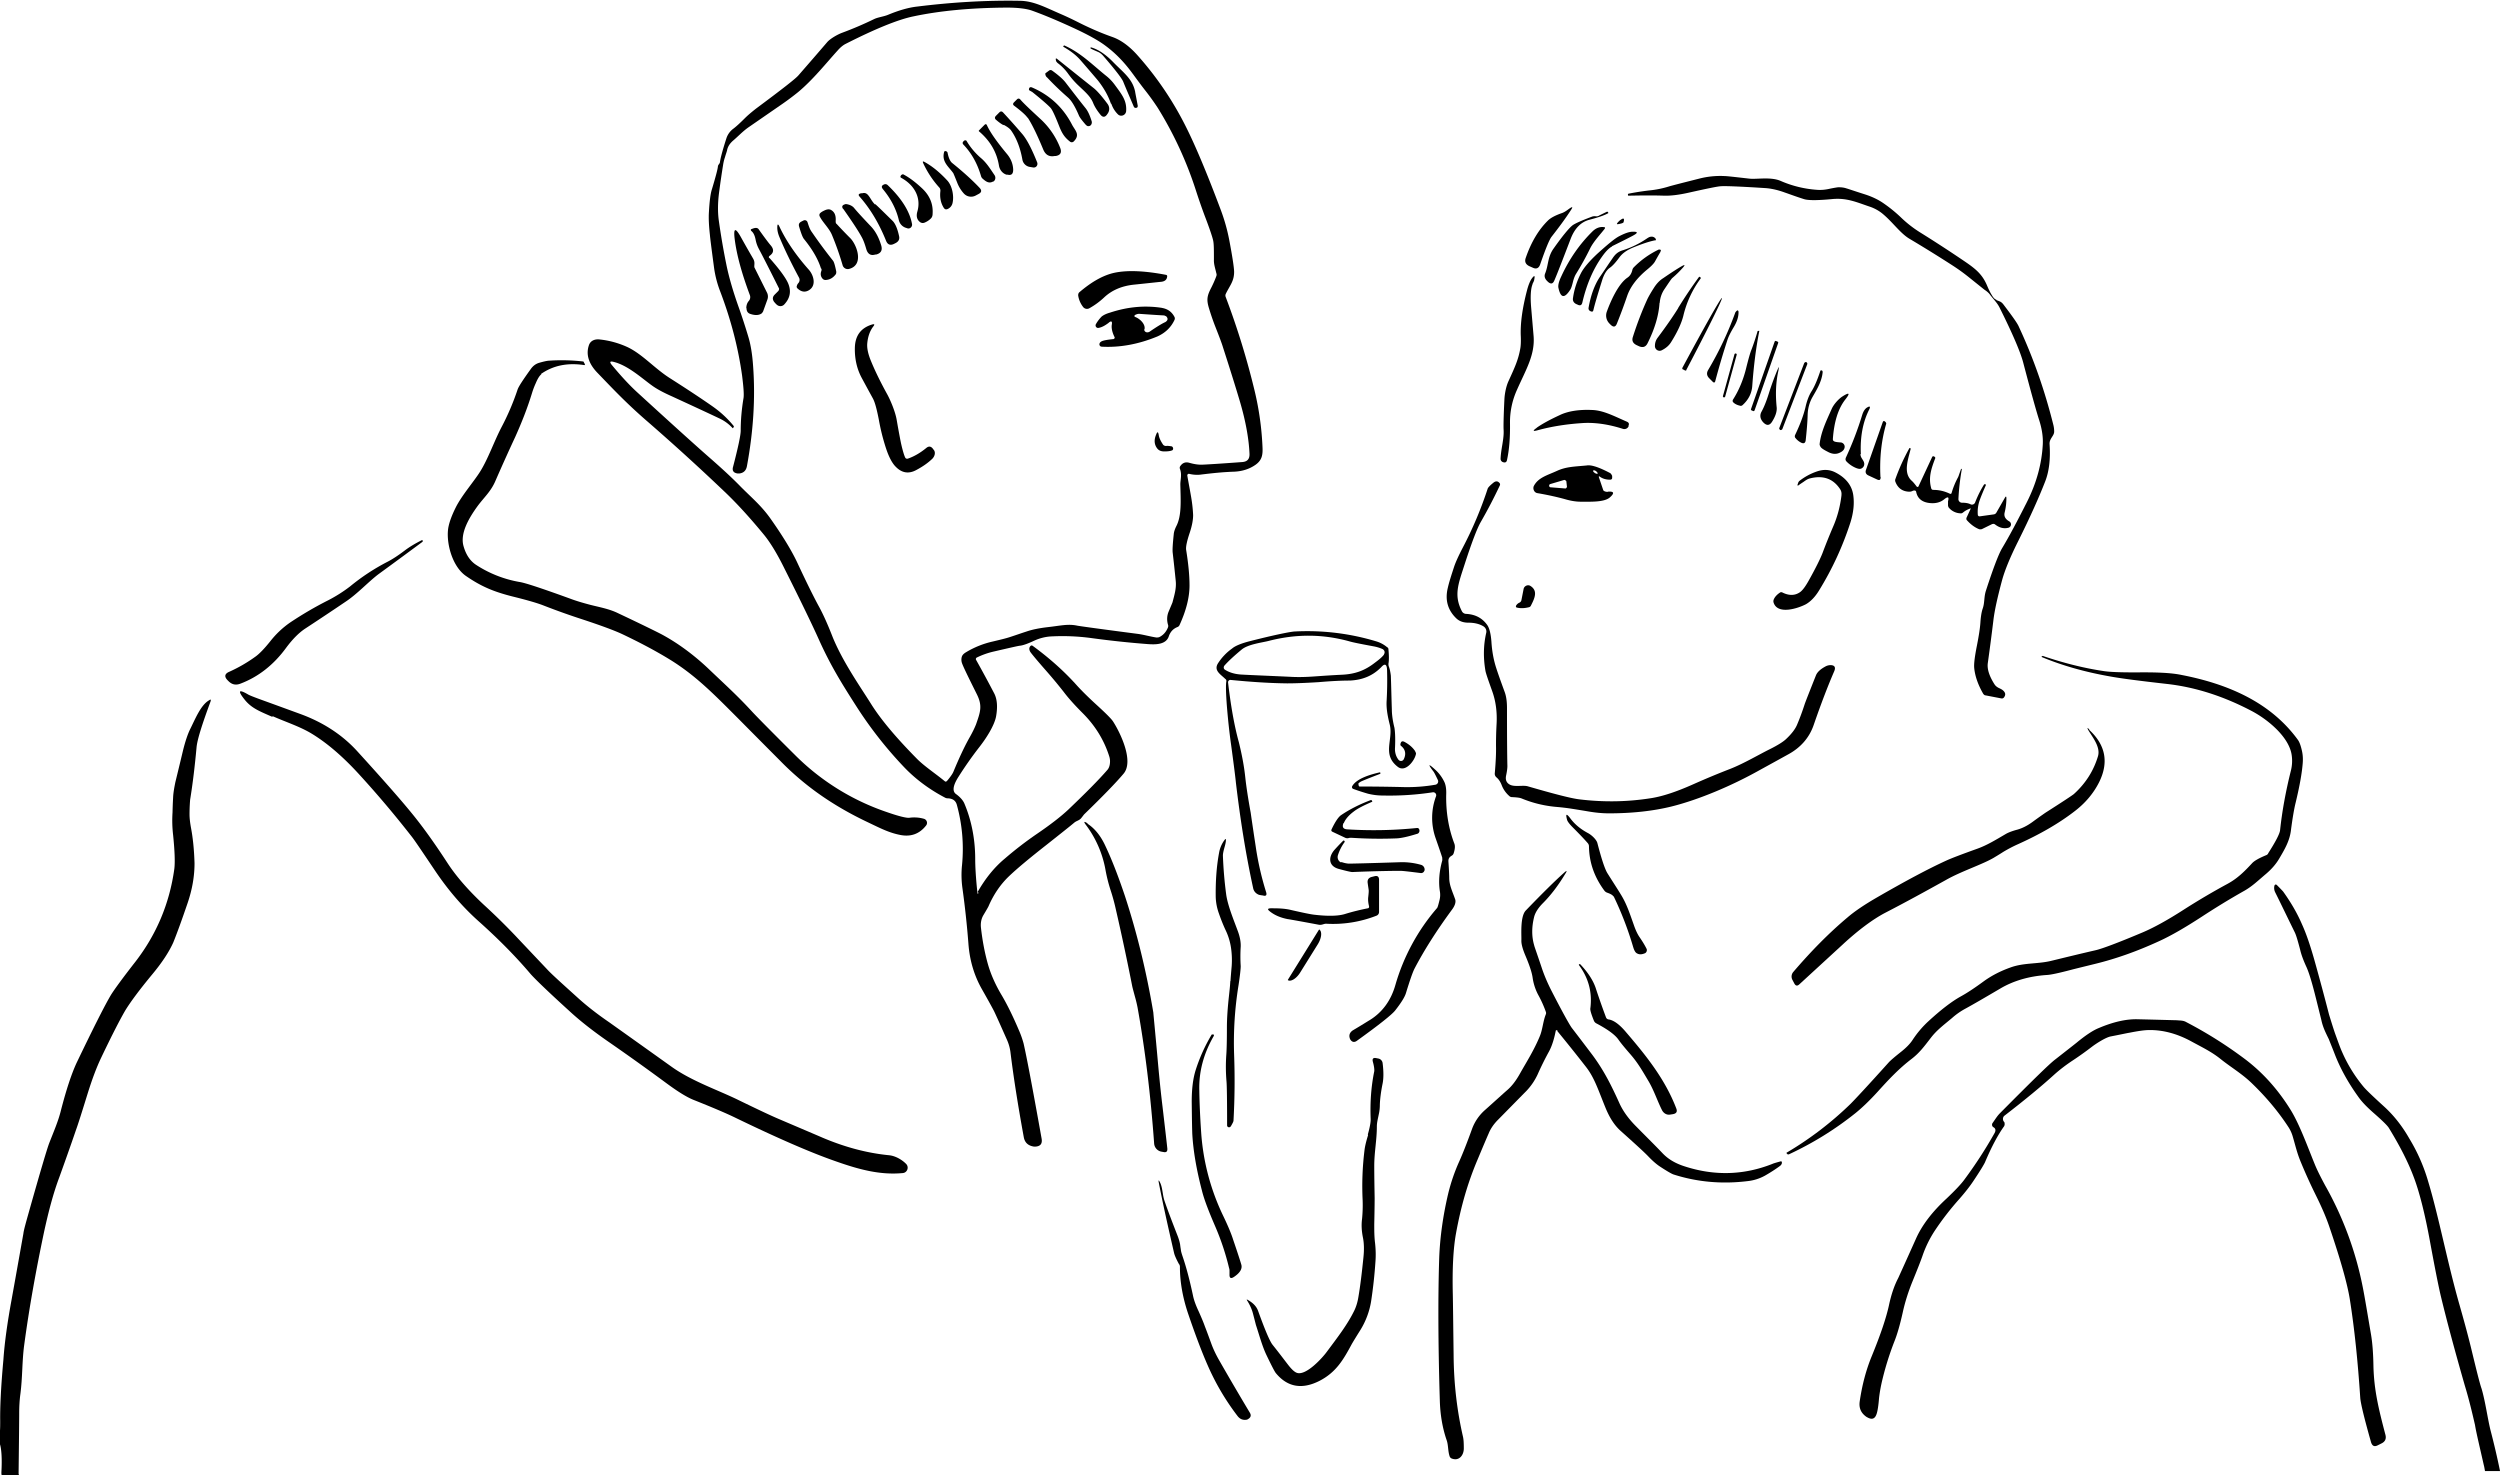 <svg xmlns="http://www.w3.org/2000/svg" width="261" height="154" fill="currentColor" viewBox="0 0 261 154"><g clip-path="url(#a)"><path d="M1.983 154s-.042-.105-.042-.168c.042-3.513.063-5.604.063-6.273 0-.731.041-1.422.125-2.028.23-1.798.167-3.387.396-5.102.522-3.889 1.232-7.82 2.088-11.877.438-1.986.918-3.889 1.586-5.666 1.169-3.241 1.732-4.914 1.732-4.914.209-.564.605-1.819 1.232-3.847.438-1.401.897-2.656 1.419-3.743 1.127-2.363 1.962-3.973 2.484-4.872.563-.92 1.481-2.154 2.775-3.722 1.086-1.296 1.816-2.425 2.255-3.408.438-1.088.918-2.426 1.482-4.078.5-1.463.73-2.843.73-4.182-.042-1.4-.167-2.613-.355-3.617-.104-.565-.167-1.066-.167-1.485 0-.731.042-1.233.063-1.526.292-1.798.5-3.617.668-5.437.062-.794.563-2.383 1.46-4.809.063-.209.043-.272-.166-.125-.856.502-1.42 1.924-1.962 3.01-.23.46-.501 1.234-.752 2.259-.354 1.485-.626 2.593-.793 3.283-.104.523-.208 1.066-.23 1.568 0 .063-.041.606-.062 1.59a13.01 13.01 0 0 0 .063 2.362c.167 1.652.209 2.823.125 3.513-.5 3.617-1.858 6.837-4.05 9.681-1.356 1.736-2.19 2.886-2.546 3.45-.605 1.004-1.794 3.346-3.61 7.13-.522 1.129-1.065 2.76-1.628 4.935-.272 1.129-.752 2.216-1.232 3.45-.23.607-.918 2.928-2.087 7.068-.334 1.191-.563 1.986-.605 2.362-.751 4.245-1.169 6.545-1.232 6.901-.438 2.383-.73 4.474-.855 6.273-.272 2.99-.355 5.102-.334 6.377 0 .439 0 .857-.042 1.296-.063.565-.042.962.042 1.234.125.46.208 1.401.125 2.844 0 .125 0 .23.042.334H1.94l.042-.041ZM261 153.582h-1.565c-.042-.209-.063-.398-.126-.628-.459-2.028-.793-3.408-.918-4.181-.334-1.464-.668-2.823-1.064-4.12-1.023-3.575-1.879-6.733-2.526-9.43-.271-1.171-.626-2.99-1.085-5.478-.564-3.116-1.169-5.437-1.753-6.942-.626-1.652-1.524-3.346-2.588-5.081-.209-.293-.731-.795-1.566-1.527-.689-.606-1.252-1.171-1.649-1.756-1.064-1.485-1.878-2.99-2.421-4.412-.292-.753-.501-1.255-.605-1.527-.355-.731-.626-1.254-.793-2.049-.272-1.087-.501-2.028-.689-2.76-.334-1.296-.626-2.258-.897-2.823-.272-.606-.501-1.191-.627-1.756-.229-.857-.396-1.464-.563-1.798-.731-1.485-1.419-2.928-2.046-4.182a.993.993 0 0 1-.062-.69c.062-.105.125-.126.229-.063.209.21.439.44.668.69.689.962 1.399 2.091 1.983 3.45.438.962.856 2.196 1.294 3.743a269.792 269.792 0 0 1 1.524 5.667c.209.669.396 1.296.626 1.965.334.92.564 1.568.73 1.924a15.16 15.16 0 0 0 2.275 3.68c.23.272.898.92 2.046 1.965 1.002.899 1.92 2.029 2.692 3.388a18.55 18.55 0 0 1 1.983 4.516c1.085 3.576 2.025 8.552 3.277 12.902.397 1.4.793 2.822 1.169 4.349.563 2.321.918 3.784 1.127 4.37.396 1.359.605 2.99.918 4.286a80.871 80.871 0 0 1 1.002 4.287v.021ZM102.062 93.131c.794-1.4 1.733-2.572 2.839-3.492a38.157 38.157 0 0 1 3.339-2.572c1.441-.982 2.547-1.84 3.319-2.571 1.774-1.694 3.152-3.074 4.07-4.14.125-.147.23-.398.251-.711.02-.23 0-.46-.084-.711-.543-1.694-1.461-3.179-2.755-4.475-.793-.795-1.461-1.526-1.983-2.216a51.4 51.4 0 0 0-1.732-2.091c-1.086-1.234-1.67-1.945-1.774-2.112-.126-.23-.126-.44.041-.607.063-.062.147-.062.23 0 1.712 1.255 3.277 2.635 4.654 4.182.48.523 1.148 1.192 2.046 2.008.96.878 1.523 1.442 1.69 1.714.752 1.171 2.192 4.14 1.086 5.437-.772.92-2.15 2.342-4.133 4.265 0 0-.104.147-.292.377-.209.25-.48.272-.71.46-.417.355-1.398 1.129-2.901 2.32-1.732 1.36-3.047 2.447-3.924 3.284-.855.815-1.586 1.86-2.129 3.115 0 .021-.187.356-.563.983-.209.376-.292.815-.23 1.317.146 1.276.376 2.53.71 3.722.292 1.046.772 2.154 1.461 3.304.543.92 1.148 2.133 1.795 3.659.229.523.376.983.48 1.359.313 1.359.939 4.663 1.878 9.911.105.565-.125.837-.688.858h-.084c-.626-.084-.981-.419-1.085-.983-.605-3.304-1.065-6.231-1.378-8.761a4.672 4.672 0 0 0-.375-1.401c-.439-.983-.877-1.987-1.336-2.969-.105-.21-.522-.983-1.294-2.342-.793-1.401-1.273-2.99-1.399-4.747a95.455 95.455 0 0 0-.626-5.792 10.083 10.083 0 0 1-.042-2.383 17.35 17.35 0 0 0-.542-6.315c-.125-.44-.438-.648-.94-.67a.588.588 0 0 1-.313-.083c-1.627-.857-3.068-1.924-4.278-3.2a42.111 42.111 0 0 1-4.884-6.21c-1.649-2.571-2.776-4.39-4.008-7.13-.646-1.442-1.836-3.91-3.569-7.36-.772-1.568-1.481-2.718-2.108-3.492-1.46-1.777-2.88-3.345-4.257-4.642a236.33 236.33 0 0 0-8.12-7.38c-2.066-1.8-3.422-3.242-5.071-4.956-.898-.941-1.19-1.903-.856-2.865.167-.481.647-.648 1.127-.586.981.105 1.9.356 2.797.753 1.586.711 2.86 2.217 4.487 3.262 1.837 1.171 3.36 2.175 4.55 3.011a10.776 10.776 0 0 1 2.15 2.008c.02.02.02.062 0 .104l-.063.105s-.041.041-.062 0a4.36 4.36 0 0 0-1.42-1.025c-1.627-.774-3.276-1.526-4.904-2.28-.94-.417-1.628-.794-2.108-1.15-1.023-.731-2.463-2.07-3.966-2.446-.396-.104-.46 0-.209.314.752.9 1.712 2.007 2.755 2.948 3.632 3.325 6.116 5.562 7.43 6.712 1.316 1.15 2.401 2.154 3.215 2.99 1.106 1.13 2.17 1.987 3.152 3.367 1.315 1.86 2.233 3.387 2.796 4.58 1.002 2.153 1.754 3.658 2.254 4.578.418.753.898 1.798 1.42 3.137 1.043 2.613 2.9 5.248 4.028 7.046 1.002 1.61 2.609 3.534 4.842 5.792.752.753 1.92 1.527 2.86 2.3.083.084.167.063.25-.02.355-.419.585-.753.668-.962.564-1.36 1.106-2.53 1.628-3.471.376-.649.605-1.15.73-1.464.46-1.317.689-1.945.084-3.157-.835-1.673-1.357-2.74-1.524-3.179a1.112 1.112 0 0 1-.041-.731c.062-.189.208-.335.459-.481a9.395 9.395 0 0 1 2.776-1.109c.793-.188 1.398-.334 1.774-.46.584-.188 1.169-.397 1.753-.585.605-.21 1.357-.356 2.254-.46 1.315-.147 2.066-.356 3.047-.147.355.063 2.463.356 6.325.858.605.083 1.252.272 1.92.376.104 0 .208 0 .313-.042.417-.209.709-.543.897-1.003a.406.406 0 0 0 0-.314c-.125-.46-.104-.9.063-1.317.271-.648.417-.983.417-1.004.188-.732.418-1.443.334-2.237a184.003 184.003 0 0 0-.313-2.907c-.042-.293 0-.94.105-1.944.02-.272.125-.565.271-.858.563-1.087.459-2.634.417-4.349 0-.502.188-1.024-.041-1.63a.295.295 0 0 1 .041-.294c.23-.334.543-.46.96-.334.522.146.961.209 1.378.188.48-.02 1.878-.104 4.133-.272.521-.042.772-.313.751-.857-.063-1.506-.376-3.325-.981-5.395-.251-.857-.835-2.78-1.795-5.75-.104-.355-.355-1.024-.751-2.028a24.836 24.836 0 0 1-.71-2.05c-.271-.899-.188-1.296.271-2.174.188-.376.355-.753.501-1.15a.406.406 0 0 0 0-.314c-.104-.48-.271-.92-.25-1.421 0-1.004 0-1.673-.084-2.008-.083-.376-.375-1.254-.897-2.614a62.535 62.535 0 0 1-.898-2.592 39.097 39.097 0 0 0-3.965-8.594 25.688 25.688 0 0 0-1.336-1.861c-.334-.418-.793-1.046-1.378-1.84-.834-1.13-1.753-2.07-2.776-2.823-.751-.565-1.899-1.192-3.402-1.882-1.815-.836-3.256-1.422-4.32-1.798-.584-.188-1.44-.293-2.546-.293-3.778.021-7.034.335-9.79.92-1.606.335-3.965 1.297-7.054 2.865-.25.125-.543.355-.835.69-1.106 1.213-2.588 3.073-4.132 4.349a28.4 28.4 0 0 1-1.586 1.192l-3.632 2.509c-.585.418-1.023.9-1.566 1.36-.334.292-.542.605-.626.982 0 .084-.104.334-.23.774-.083.23-.145.501-.187.773a90.306 90.306 0 0 0-.418 2.865c-.146 1.108-.146 2.07-.041 2.885.23 1.652.5 3.2.793 4.642.271 1.339.71 2.844 1.315 4.538a63.6 63.6 0 0 1 .98 3.01c.251.816.418 1.84.502 3.074.25 3.367.02 6.859-.647 10.455-.084.44-.334.69-.773.753h-.208c-.418-.063-.585-.293-.46-.71.522-2.008.794-3.284.794-3.765 0-1.129.104-2.258.292-3.387.062-.376 0-1.17-.146-2.342-.397-2.864-1.148-5.813-2.296-8.824a11.077 11.077 0 0 1-.626-2.404c-.272-2.029-.418-3.179-.439-3.471-.104-.941-.146-1.736-.104-2.384.063-1.15.167-1.945.313-2.384.397-1.317.605-2.112.626-2.384 0-.062.042-.146.105-.23.062-.083.104-.146.104-.209.083-.543.313-1.359.668-2.467a2.03 2.03 0 0 1 .751-1.045c.25-.189.647-.544 1.169-1.067.313-.313.71-.648 1.19-1.024 2.671-1.987 4.153-3.137 4.425-3.471 1.001-1.15 2.003-2.3 3.005-3.471.313-.356 1.064-.795 1.586-.983a36.783 36.783 0 0 0 3.319-1.422c.396-.188.98-.251 1.44-.44 1.106-.46 2.108-.752 3.005-.856 3.695-.46 7.285-.67 10.77-.607 1.399.021 2.567.648 4.154 1.338.73.314 1.336.607 1.836.858 1.19.606 2.422 1.15 3.674 1.589.876.313 1.732.94 2.546 1.84a33.975 33.975 0 0 1 5.176 7.653c.94 1.882 2.15 4.746 3.59 8.594a19.3 19.3 0 0 1 .877 3.136c.313 1.652.48 2.74.501 3.241.021 1.025-.459 1.485-.877 2.363a.406.406 0 0 0 0 .314 81.362 81.362 0 0 1 3.047 9.91c.439 1.862.71 3.786.794 5.751.041.795-.042 1.36-.71 1.84-.647.46-1.398.69-2.212.732-1.211.042-2.234.146-3.59.314a3.34 3.34 0 0 1-1.127-.084c-.105-.042-.23.063-.209.188.104.627.25 1.36.396 2.217.126.731.188 1.38.209 1.902 0 .481-.104 1.067-.334 1.778-.313.92-.438 1.526-.396 1.84.229 1.422.354 2.655.354 3.722 0 1.254-.354 2.634-1.043 4.14a.38.38 0 0 1-.23.209c-.417.167-.73.48-.897.983-.292.836-1.315.857-2.171.794a98.963 98.963 0 0 1-5.886-.627 22.395 22.395 0 0 0-4.362-.167 4.96 4.96 0 0 0-1.586.418c-.668.313-1.169.502-1.524.543-.104 0-1.022.21-2.734.607a8.115 8.115 0 0 0-1.774.627c-.084.042-.125.147-.084.23a135.19 135.19 0 0 1 1.9 3.513c.313.606.376 1.422.188 2.446-.188.92-.981 2.196-1.754 3.179a38.808 38.808 0 0 0-2.17 3.094c-.438.69-.585 1.192-.46 1.527a.571.571 0 0 0 .188.25c.439.314.731.649.877.962.751 1.757 1.148 3.743 1.148 5.834 0 .774.063 1.945.23 3.513 0 .126.041.147.125.021l-.105-.084Z"></path><path d="M115.984 10.83c-.293-.856-.752-1.651-1.357-2.425-.23-.272-.814-.962-1.795-2.09-.48-.565-1.106-1.025-1.837-1.443l.042-.084s.042-.042.084-.042c1.732.774 2.942 2.028 4.32 3.137.376.292.668.606.918.94.731 1.004 1.294 1.652 1.211 2.781-.042.44-.564.628-.856.335a2.777 2.777 0 0 1-.689-1.108h-.041Zm.25-4.327c1.065 1.087 2.004 1.735 2.275 3.073 0 .063.105.544.272 1.464 0 .105-.021.188-.126.21-.146.041-.229 0-.292-.126-.417-.983-.793-1.84-1.106-2.614-.146-.334-.814-1.213-2.025-2.614-.187-.23-.396-.397-.605-.48-.334-.147-.584-.251-.73-.335-.042-.021-.063-.063-.063-.084 0 0 .042-.062.104-.042.731.21 1.503.732 2.296 1.548Zm-2.129 4.202c-.292-.71-.96-1.233-1.669-1.923a8.588 8.588 0 0 1-.94-1.109 5.043 5.043 0 0 0-1.043-1.066c-.063-.042-.105-.104-.146-.146-.042-.063-.063-.105-.063-.147-.063-.23 0-.271.167-.125 1.231.983 2.505 2.007 3.799 3.032.334.272.814.815 1.419 1.63.23.314.23.712 0 1.025 0 .021-.042.042-.042.063-.229.335-.48.335-.73 0-.355-.439-.606-.857-.752-1.234Zm-4.821-2.635c-.104-.125-.167-.25-.146-.418 0 0 .146-.104.396-.292.105-.063.188-.063.293 0 .667.48 1.147.899 1.419 1.254.709.92 1.398 1.82 2.087 2.677.25.313.459.773.647 1.4.021.105 0 .21-.042.293-.083.147-.188.188-.334.188-.083 0-.167-.062-.271-.167-.376-.439-.626-.753-.71-.983-.396-.92-.772-1.547-1.148-1.86a30.045 30.045 0 0 1-2.191-2.112v.02Zm-1.565 1.507s-.146-.084-.23-.125c-.042-.042-.083-.084-.063-.147.021-.188.147-.25.334-.167 1.837.794 3.235 2.09 4.154 3.868.313.607.897 1.046.188 1.757a.29.29 0 0 1-.397.02c-.543-.418-.814-.836-1.085-1.505-.418-1.066-.71-1.715-.898-1.966-.167-.209-.814-.794-1.962-1.714l-.041-.021Zm-.46 2.697c-.167-.25-.626-.669-1.377-1.233-.146-.105-.146-.23-.021-.356l.313-.314c.104-.104.23-.104.334 0 .292.356.981 1.004 2.066 2.008a8.084 8.084 0 0 1 2.108 3.053c.188.48.042.773-.48.857h-.104c-.564.104-.939-.126-1.169-.648-.647-1.569-1.19-2.677-1.628-3.346l-.042-.02Zm-2.483.795c-.251-.125-.501-.314-.793-.565-.146-.125-.146-.271 0-.418l.354-.355c.126-.126.251-.126.376 0a73.013 73.013 0 0 1 2.046 2.3c.48.585.981 1.568 1.523 2.927.105.293-.125.586-.438.523l-.376-.063a.936.936 0 0 1-.73-.752c-.209-1.171-.585-2.196-1.169-3.032-.125-.189-.397-.398-.793-.607v.042Zm-2.588.564.584-.586c.125-.125.209-.104.271.042.334.732 1.044 1.736 2.087 2.99.418.502.627 1.046.647 1.631 0 .46-.187.627-.605.523h-.104c-.397-.126-.689-.481-.772-.92-.23-1.443-.94-2.635-2.108-3.618v-.062Zm1.502 5.31c-.438.251-.751.021-1.106-.293a.543.543 0 0 1-.167-.271c-.376-1.297-.981-2.384-1.837-3.283-.104-.105-.104-.23 0-.335l.084-.083s.188-.084.25.041c.397.67.919 1.297 1.566 1.84.522.46.876 1.025 1.356 1.736.147.23.084.544-.146.67v-.022Zm-4.132-.813c-.46-.691-1.253-1.193-1.002-2.217.02-.126.104-.168.209-.126a.16.16 0 0 1 .083.042c.042.042.084.084.084.146.104.523.27.879.48 1.046 1.168.94 2.129 1.819 2.859 2.593.25.271.209.48-.125.648l-.313.167a1.018 1.018 0 0 1-1.19-.209 3.602 3.602 0 0 1-.71-1.15c-.25-.627-.375-.94-.396-.94h.02Zm-1.378 1.817c0-.146-.02-.271-.125-.376a10.04 10.04 0 0 1-1.67-2.53c-.083-.188-.041-.23.146-.126.835.46 1.628 1.13 2.38 1.945.522.585.689 1.63.542 2.3a.89.89 0 0 1-.542.67c-.167.062-.272.02-.376-.126-.334-.523-.438-1.13-.355-1.778v.021Zm-2.4 2.113c.417-1.484-.376-2.78-1.69-3.492-.084-.042-.105-.104-.063-.188l.041-.083s.167-.147.25-.084c.606.313 1.274.815 2.005 1.505.751.732 1.106 1.59 1.043 2.593 0 .251-.083.418-.23.544a1.985 1.985 0 0 1-.584.376.477.477 0 0 1-.522-.063c-.313-.25-.396-.627-.25-1.108Zm112.665 9.283c.334.126.48.147.71.44.918 1.212 1.482 1.986 1.628 2.362 1.502 3.22 2.692 6.629 3.59 10.225.062.251.083.481.083.69 0 .46-.522.732-.48 1.318.104 1.526-.042 2.822-.459 3.889-.626 1.61-1.565 3.722-2.86 6.314-.814 1.631-1.356 2.97-1.628 3.952-.48 1.778-.793 3.179-.918 4.224a245.63 245.63 0 0 1-.584 4.475c-.084.606.146 1.338.689 2.195.104.168.25.293.459.398.229.104.375.188.459.272.25.23.271.46.083.71-.083.105-.167.126-.292.105l-1.628-.314c-.104 0-.188-.083-.25-.167-.543-.94-.856-1.84-.94-2.697-.041-.44.063-1.234.293-2.384.188-.962.313-1.756.354-2.363.042-.648.126-1.108.23-1.422.23-.627.125-1.233.355-1.923.751-2.321 1.315-3.785 1.67-4.391.73-1.213 1.586-2.823 2.609-4.851 1.001-1.987 1.544-3.994 1.648-6.002.042-.773-.083-1.589-.354-2.467-.293-.899-.856-2.906-1.691-6.085-.292-1.108-1.106-3.01-2.463-5.729-.271-.543-.668-.899-1.023-1.38-.104-.146-.292-.313-.542-.48-.063-.043-.605-.482-1.649-1.318a20.307 20.307 0 0 0-1.712-1.234 143.364 143.364 0 0 0-4.487-2.78c-.981-.586-1.774-1.778-2.859-2.656a4.287 4.287 0 0 0-1.336-.711c-1.357-.46-2.359-.92-3.882-.774-1.524.146-2.505.146-2.943 0-.731-.23-1.399-.48-2.004-.69-.689-.25-1.377-.418-2.066-.46-2.63-.167-4.174-.23-4.634-.188-.334.02-1.44.25-3.318.669-1.023.23-1.879.335-2.567.314-1.274-.042-2.505-.021-3.716 0-.041 0-.062-.021-.062-.084v-.084s.042-.041.062-.041a27.288 27.288 0 0 1 2.129-.335 10.24 10.24 0 0 0 2.087-.418c.272-.084 1.336-.356 3.152-.816a8.805 8.805 0 0 1 2.63-.271c.271 0 1.148.104 2.63.271.772.084 2.212-.209 3.235.23a11.48 11.48 0 0 0 3.882.941c.334.021.772 0 1.294-.125.522-.105.814-.147.877-.147.271 0 .563.021.855.126.042 0 .689.23 1.941.627.71.23 1.315.523 1.816.857a14.79 14.79 0 0 1 1.983 1.61 12.08 12.08 0 0 0 1.983 1.527 140.638 140.638 0 0 1 4.717 3.074c1.064.732 1.732 1.296 2.212 2.425.167.398.334.753.522 1.046.146.25.292.397.438.439l.042.063ZM92.691 19.342c1.461 1.401 2.296 2.76 2.526 4.057.041.271-.21.522-.48.439l-.126-.042a1.095 1.095 0 0 1-.772-.816c-.271-1.15-.835-2.237-1.67-3.24-.146-.189-.146-.335.042-.44.167-.104.334-.104.48.042Zm-1.315 1.966c.376.334.96.92 1.816 1.756.271.272.5.795.668 1.568.083.335-.042.565-.334.732l-.167.084c-.397.209-.689.104-.856-.314-.73-1.819-1.649-3.345-2.755-4.6-.167-.188-.125-.293.146-.355h.125c.25-.084.46 0 .626.209.23.271.397.669.71.961l.021-.041Zm-3.36.5c-.146-.209-.105-.376.146-.46.083-.041.146-.041.167-.041.355.042.647.188.814.376.375.46.98 1.108 1.774 1.945.48.502.835 1.17 1.085 2.007.146.502-.042.815-.542.94h-.084c-.48.147-.793-.062-.94-.585-.145-.501-.291-.899-.438-1.17-.354-.67-1.022-1.673-1.961-3.012h-.021Zm75.096.42c.313-.126.563-.335.772-.481.292-.188.334-.146.146.146-.605.941-1.294 1.861-2.045 2.823-.23.293-.626 1.255-1.19 2.886-.146.418-.417.522-.793.334l-.334-.146c-.396-.188-.522-.481-.376-.878.564-1.631 1.336-2.928 2.317-3.89.271-.271.772-.543 1.503-.794Zm-75.785 1.128s.522.585 1.44 1.505c.689.69 1.482 2.823-.146 3.22a.559.559 0 0 1-.647-.376 30.078 30.078 0 0 0-1.127-3.2c-.292-.69-.981-1.316-1.273-1.923a.295.295 0 0 1 .02-.293c.084-.104.272-.23.564-.355.25-.105.46-.105.626 0 .355.209.501.585.46 1.129 0 .105 0 .21.062.293h.021Zm79.584-.836.855-.418s.084 0 .105.041l.041.084v.02c-.354.21-1.001.44-1.961.691-.898.23-1.545.9-1.962 1.966-.856 2.237-1.42 3.7-1.712 4.37-.146.355-.355.418-.647.167-.021 0-.042-.042-.042-.042-.313-.272-.396-.565-.271-.857.355-.9.25-1.715.877-2.593.96-1.36 1.628-2.154 1.982-2.426.251-.188.94-.501 2.067-.92a.918.918 0 0 1 .375-.02c.105 0 .209 0 .314-.063h-.021Zm2.254.46c.334-.271.459-.188.334.21 0 .083-.209.146-.543.209-.167.02-.188 0-.083-.147.083-.104.187-.188.292-.292v.02ZM85.72 28.06c-.292-.961-.877-1.986-1.774-3.094-.146-.168-.313-.607-.522-1.318-.063-.23 0-.376.209-.501l.25-.126a.299.299 0 0 1 .418.167c.146.44.23.732.459 1.046a52.698 52.698 0 0 0 2.212 2.99c.105.146.209.502.334 1.13 0 .104 0 .208-.062.292-.272.355-.606.564-1.065.585a.411.411 0 0 1-.292-.125c-.209-.23-.25-.502-.146-.795a.358.358 0 0 0 0-.293l-.021.042Zm-2.4 1.526a.504.504 0 0 0 .083-.627c-.772-1.443-1.44-2.802-1.983-4.098-.188-.418-.271-.774-.271-1.088 0-.418.083-.439.25-.062.69 1.463 1.712 2.948 3.048 4.454.48.543.814 1.61.041 2.111-.417.272-.835.21-1.231-.167-.084-.084-.104-.167-.063-.272a.681.681 0 0 1 .126-.25Zm-3.006-2.676c1.023 1.15 1.67 2.029 1.941 2.614.376.837.25 1.59-.376 2.258a.543.543 0 0 1-.71.084c-.124-.084-.229-.209-.354-.355-.188-.272-.167-.523.063-.753l.396-.397s.105-.189.042-.272c-1.127-2.258-1.816-3.597-2.066-4.057a3.41 3.41 0 0 1-.355-.962c-.084-.46-.23-.773-.438-.94-.105-.105-.105-.189.041-.23.167-.063.292-.105.418-.105.104 0 .23.042.292.146.668.941 1.085 1.485 1.252 1.673.355.418.334.774-.104 1.087-.105.084-.125.168-.021.272l-.02-.063Z"></path><path d="M166.013 25.929a30.588 30.588 0 0 1-1.482 2.676c-.125.21-.229.481-.313.816-.104.418-.188.69-.292.836-.605.94-1.002.857-1.231-.23-.042-.23.041-.627.292-1.15.835-1.82 1.92-3.387 3.256-4.705.355-.355.772-.523 1.21-.46.126 0 .146.084.063.188-.376.502-1.127 1.276-1.503 2.029ZM77.914 32.18c0-.292.083-.564.271-.773a.603.603 0 0 0 .105-.586c-.835-2.237-1.378-4.181-1.587-5.854-.146-1.171.063-1.255.647-.21a117.659 117.659 0 0 0 1.274 2.238c.166.293.146.46.125.774 0 .083 0 .146.042.209l1.273 2.55a.919.919 0 0 1 .042.774l-.439 1.213s-.104.188-.188.23c-.292.188-.688.188-1.168.021-.251-.084-.376-.293-.376-.606l-.021.02Zm90.374-6.441c-.292.146-.647.502-1.044 1.066-.939 1.318-1.607 2.907-2.045 4.768-.063.293-.229.376-.501.23l-.146-.063c-.25-.125-.376-.334-.334-.606.125-.92.418-1.799.835-2.614.292-.565.877-1.255 1.753-2.07 1.044-.941 1.774-1.547 2.213-1.777.563-.293 1.001-.46 1.377-.481.605-.021.647.104.104.397-.104.063-.834.44-2.191 1.108l-.021.042Z"></path><path d="M172.776 25.091c-.627.126-1.357.377-2.234.732-.668.272-1.148.606-1.461 1.025-.396.543-.73.92-1.043 1.129-.313.23-.585.669-.772 1.275-.46 1.464-.773 2.51-.919 3.137-.042.146-.104.167-.25.125l-.084-.042a.309.309 0 0 1-.167-.334c.23-1.318.626-2.384 1.148-3.178.418-.607.856-1.276 1.336-1.966.292-.44.564-.711 1.127-.878a9.455 9.455 0 0 0 2.442-1.192c.188-.126.334-.21.459-.21a.492.492 0 0 1 .501.23c.042.064 0 .147-.062.168l-.021-.02Zm.584 1.192c-.188.313-.376.648-.585 1.024-.104.189-.375.481-.814.837-1.064.878-1.732 1.777-2.066 2.697a55.892 55.892 0 0 1-1.085 2.927c-.146.377-.355.419-.647.147l-.146-.147a1.182 1.182 0 0 1-.272-1.212c.355-.983 1.169-2.907 2.171-3.576.251-.167.417-.439.501-.794a.569.569 0 0 1 .146-.272 9.215 9.215 0 0 1 2.609-1.861h.063c.167 0 .208.083.104.23h.021Zm-.104 5.333c-.084 1.318-.501 2.719-1.253 4.224-.188.377-.48.481-.876.314l-.272-.126c-.375-.188-.521-.46-.375-.878.459-1.443.96-2.718 1.482-3.868.104-.23.333-.648.709-1.234.251-.397.564-.753.96-1.003.856-.586 1.503-1.004 1.941-1.255.334-.188.376-.146.126.146-.314.356-.689.732-1.107 1.087-.104.084-.375.502-.855 1.213a2.93 2.93 0 0 0-.46 1.38h-.02Zm-57.961-.586a7.832 7.832 0 0 1-1.565 1.151.508.508 0 0 1-.647-.125 2.574 2.574 0 0 1-.522-1.213c0-.105.021-.23.104-.314 1.315-1.129 2.526-1.798 3.674-2.05 1.377-.292 3.172-.208 5.364.21.125.021.167.084.146.21-.042.313-.251.48-.626.522-.251.02-1.169.125-2.797.293-1.273.125-2.317.564-3.131 1.317Zm44.707-1.359c-.188.44-.25 1.255-.146 2.468l.25 2.927c.167 1.966-.793 3.513-1.711 5.583a8.186 8.186 0 0 0-.751 3.555c.021 1.505-.084 2.78-.313 3.826-.042.21-.167.293-.376.23a.366.366 0 0 1-.292-.397c.041-1.046.375-2.028.313-3.011-.021-.397 0-1.443.083-3.137.021-.501.146-1.296.418-1.902.668-1.464 1.043-2.259 1.252-3.492.042-.272.063-.67.042-1.192-.063-1.36.167-2.97.647-4.81.146-.564.313-.961.48-1.212.292-.397.375-.377.271.104 0 .084-.083.251-.188.46h.021Zm15.195 2.487a48.517 48.517 0 0 1 2.191-3.262h.042l.083.042s.063.063.042.126a10.694 10.694 0 0 0-1.816 3.91c-.188.753-.605 1.673-1.273 2.739-.23.376-.563.648-.981.857a.49.49 0 0 1-.71-.46c0-.292.084-.585.272-.836 1.002-1.338 1.711-2.384 2.15-3.095v-.02Zm.459 6.4s-.042-.063-.021-.084v-.062c2.192-4.078 4.028-7.36 4.133-7.298.104.063-1.566 3.408-3.716 7.507v.042s-.083.041-.125.02l-.271-.146v.021Zm-54.371-6.42c-1.795-.272-3.569-.105-5.405.502-.439.125-.689.272-.856.397-.23.23-.439.502-.605.795-.126.209.062.46.292.397.355-.063.688-.272 1.002-.502.292-.272.438-.209.354.21-.041.355.063.794.293 1.254.041.063 0 .167-.105.209-.605.063-.918.125-1.064.167-.23.063-.355.167-.397.293a.247.247 0 0 0 .23.334c1.92.105 3.882-.271 5.802-1.066.793-.355 1.419-.92 1.795-1.736a.355.355 0 0 0 0-.292c-.292-.565-.73-.858-1.357-.962h.021Zm.334 1.505c-.355.168-.897.502-1.628 1.004-.208.105-.438.042-.501-.125-.041-.042-.041-.105 0-.168.105-.522-.501-1.087-.96-1.254-.125-.063-.125-.105-.042-.21.209-.104.334-.125.439-.125.918.063 1.795.126 2.609.167.104.042.167.063.229.105.209.23.167.44-.167.627l.021-.02Zm58.733 1.821a78.623 78.623 0 0 0-1.273 4.307c-.042.188-.146.21-.272.084l-.354-.356c-.272-.272-.313-.564-.105-.899a35.455 35.455 0 0 0 2.797-5.917c.021-.084.084-.147.146-.21.084-.083.146-.083.167-.041l.042.083c.021.523-.146 1.046-.48 1.61-.355.586-.564 1.025-.668 1.339Zm-85.636 12.44c.647-.21 1.315-.586 1.983-1.13.27-.23.521-.188.73.126l.084.104c.166.251.083.628-.188.9-.46.439-1.002.815-1.67 1.17-.772.419-1.482.314-2.108-.313-.397-.377-.751-1.046-1.065-2.008a22.113 22.113 0 0 1-.73-2.927c-.209-1.066-.397-1.798-.605-2.195-.042-.084-.439-.795-1.17-2.154-.5-.92-.75-1.966-.73-3.136.021-1.297.627-2.112 1.816-2.468.23-.063.272 0 .125.188-.375.481-.584 1.088-.647 1.799-.041.48.084 1.087.376 1.798.46 1.129 1.044 2.3 1.712 3.513.334.606.834 1.798.98 2.634.25 1.443.418 2.3.48 2.572.168.732.314 1.192.418 1.401.063.105.146.126.25.105l-.041.02Zm86.972-5.541c-.313-.063-.564-.188-.731-.355-.083-.084-.083-.168-.042-.272.627-.983 1.107-2.112 1.42-3.45.208-.816.375-1.443.542-1.84.188-.502.397-1.108.606-1.84 0-.042.041-.063.104-.063h.083v.02c-.354 1.778-.584 3.681-.73 5.667-.042.816-.397 1.506-1.023 2.07a.273.273 0 0 1-.25.063h.021Zm1.482.501s-.063.063-.105.063l-.208-.083s-.063-.063-.063-.105l2.484-7.088s.062-.063.104-.063l.209.084s.062.062.062.104l-2.483 7.088Zm-3.068-1.442s-.063.084-.105.063h-.062s-.084-.084-.063-.126l1.211-4.39s.062-.084.104-.063h.063s.083.083.062.125l-1.21 4.391ZM56.541 39.06c-.188.125-.396.438-.605.94a8.263 8.263 0 0 0-.397 1.046c-.48 1.568-1.085 3.094-1.753 4.579a209.36 209.36 0 0 0-2.045 4.537c-.48 1.15-1.19 1.736-1.9 2.698-.813 1.129-1.857 2.802-1.44 4.182.25.878.69 1.526 1.294 1.923a12.033 12.033 0 0 0 4.571 1.798c.626.105 2.38.69 5.26 1.736.605.23 1.315.44 2.108.648.898.23 1.962.418 2.86.857 2.525 1.192 4.049 1.945 4.57 2.217 1.754.94 3.486 2.237 5.01 3.701 1.67 1.59 2.922 2.718 4.403 4.328.501.544 2.004 2.07 4.53 4.58a24.771 24.771 0 0 0 9.538 5.938c1.315.46 2.108.648 2.4.606a3.688 3.688 0 0 1 1.503.105c.313.083.438.46.23.71-.69.879-1.587 1.193-2.672.984-1.169-.23-1.983-.649-3.381-1.318-2.213-1.045-4.237-2.258-6.032-3.638a29.45 29.45 0 0 1-3.152-2.802c-.167-.167-1.628-1.631-4.383-4.412-2.546-2.551-4.425-4.475-7.096-6.127-1.461-.899-3.152-1.798-5.051-2.697-.814-.376-2.17-.878-4.07-1.505a74.246 74.246 0 0 1-4.05-1.443c-.625-.251-1.69-.565-3.213-.941-2.004-.502-3.32-1.046-4.926-2.154-1.524-1.045-2.15-3.722-1.816-5.206.125-.565.376-1.213.73-1.924.627-1.276 1.92-2.74 2.568-3.785.835-1.338 1.44-3.115 2.212-4.6a26.147 26.147 0 0 0 1.69-3.952c.105-.313.585-1.045 1.4-2.174.229-.314.5-.502.813-.607.438-.125.772-.209 1.023-.23a19.482 19.482 0 0 1 3.632.084s.041.042.062.105l.104.188s0 .083-.062.083c-1.774-.272-3.277.042-4.55.941h.083Zm129.53 5.75s-.125.126-.188.084h-.042s-.125-.147-.083-.21l2.609-6.795s.125-.125.188-.084h.041s.126.147.084.21l-2.609 6.795Zm-.376-6.232c-.292 1.212-.355 2.53-.209 3.952.042.418-.125.94-.501 1.526-.25.377-.542.397-.876.063l-.042-.042c-.313-.355-.376-.732-.146-1.13.25-.46.522-1.128.793-2.027.271-.837.564-1.631.877-2.363.125-.293.167-.293.083.02h.021Zm3.026 4.663c-.02.858-.104 1.778-.208 2.74-.042.271-.188.355-.439.25a1.756 1.756 0 0 1-.626-.501c-.083-.084-.083-.21-.041-.314.542-1.13.897-2.112 1.085-2.906.146-.649.355-1.234.668-1.715.271-.44.563-1.108.876-2.05.021-.083.084-.104.167-.062.021 0 .042.02.063.063 0 .02.021.063.021.083-.084 1.109-.793 2.112-1.148 2.781a4.009 4.009 0 0 0-.418 1.631Zm2.776 2.845c.147.062.376.083.647.104.251 0 .46.23.439.481-.021.25-.188.44-.501.586-.376.188-.793.167-1.252-.084-.418-.21-.668-.377-.752-.502-.083-.126-.125-.25-.104-.355.146-1.276.772-2.53 1.252-3.618.23-.523.752-1.066 1.106-1.296.752-.481.856-.377.313.313-.751.962-1.168 2.342-1.294 4.12 0 .125.042.209.167.25h-.021Zm2.735 1.317c0 .314.167.46.313.732.167.313.083.648-.251.794-.125.042-.292.021-.501-.063a2.91 2.91 0 0 1-1.001-.669c-.126-.125-.147-.25-.084-.418a34.446 34.446 0 0 0 1.711-4.474c.126-.398.314-.67.564-.795.23-.125.292-.063.188.188-.689 1.338-.981 2.907-.898 4.705h-.041Zm-33.813-2.739c.564-.398 1.357-.837 2.401-1.318.855-.418 2.003-.606 3.402-.543 1.189.042 2.296.648 3.652 1.233.167.084.23.21.146.398v.083a.486.486 0 0 1-.605.251c-1.503-.48-2.88-.669-4.091-.606-1.732.105-3.318.355-4.779.753-.522.146-.564.062-.105-.251h-.021Zm35.921 5.143c0 .292-.105.376-.376.25l-.898-.418c-.271-.125-.354-.334-.25-.606l1.732-4.934c.063-.168.146-.189.272-.063l.062.063s.042.083.042.125c-.501 1.715-.71 3.576-.605 5.562l.021.02Zm-74.554-3.263s.188 0 .438.042c.105 0 .167.042.209.105a.296.296 0 0 1 .042.146c0 .083-.042.167-.125.188-.147.063-.418.105-.794.105-.313 0-.542-.084-.709-.272-.334-.397-.397-.9-.146-1.485.125-.334.208-.313.271.042.042.293.188.606.438.983.084.125.209.167.397.167l-.021-.02Zm83.925 6.546c-.271.084-.522.21-.772.418-.084.063-.167.105-.272.084a1.664 1.664 0 0 1-1.168-.544c-.084-.083-.105-.167-.126-.272v-.439c.126-.46 0-.522-.375-.23-.397.335-.877.46-1.44.419-.856-.063-1.357-.46-1.503-1.15-.021-.126-.084-.168-.209-.168a.468.468 0 0 0-.209.063.76.76 0 0 1-.313.063c-.709-.021-1.189-.377-1.44-1.025a.406.406 0 0 1 0-.313 21.449 21.449 0 0 1 1.44-3.179c0-.042.042-.042.084-.042.021 0 .041.021.062.063v.042c-.271 1.108-.793 2.488.105 3.304.167.146.334.355.521.606.042.063.167.063.188 0l1.44-3.095s.063-.083.126-.062l.104.041s.125.084.084.168c-.418 1.087-.731 2.028-.418 3.136.021.105.104.167.23.167.626 0 1.189.147 1.711.398.105.042.167 0 .188-.084a8.203 8.203 0 0 1 .647-1.589c.042-.084.084-.167.104-.25l.23-.65s.021-.04.042-.02c.021 0 .041.02.041.042a24.143 24.143 0 0 0-.354 3.115c0 .21.167.377.375.377.355 0 .647.042.898.167.167.084.376 0 .459-.167.292-.753.626-1.401.96-1.924h.125s.084.042.042.105c-.292.669-.501 1.17-.626 1.526a3.65 3.65 0 0 0-.209 1.547c0 .105.105.188.209.168l1.503-.21s.167-.062.208-.146l.898-1.568c.104-.188.167-.188.167.042 0 .418-.042.92-.188 1.505-.083.377.084.67.48.9a.363.363 0 0 1-.083.668c-.48.126-.94 0-1.378-.334-.104-.084-.209-.084-.334-.042l-1.064.523s-.188.042-.293 0c-.459-.188-.876-.502-1.252-.92-.083-.084-.083-.188-.042-.293l.397-.857c.042-.105 0-.147-.084-.105l.084.021Zm-37.84-1.735s-.167 0-.293-.042c-.104-.042-.167-.063-.208-.167l-.439-1.297c-.041-.125 0-.167.126-.062.292.209.668.293 1.022.293.126 0 .209-.042.23-.168v-.23c-.063-.125-.125-.272-.292-.334-1.086-.565-1.879-.837-2.359-.753-1.315.125-2.15.125-3.11.565-1.001.46-1.962.69-2.421 1.589-.125.292.042.669.355.731 1.232.21 2.192.44 2.88.628.564.167 1.127.272 1.691.272 1.002 0 2.421.062 3.005-.44.522-.46.46-.669-.229-.606l.042.021ZM163.446 51l-1.566-.126c-.166 0-.208-.272-.041-.335l1.482-.439s.208.063.208.168l.063.564s-.063.168-.167.168h.021Zm3.047-1.631c-.125-.063-.209-.21-.167-.23.042-.063.167-.042.292.041.126.105.209.21.167.272-.041.042-.125 0-.292-.063v-.02Zm25.756 2.298a.883.883 0 0 0-.146-.606c-.731-1.108-1.795-1.464-3.173-1.108-.167.041-.355.146-.584.313-.146.105-.355.23-.605.418-.042.021-.105 0-.084-.062l.084-.251s.062-.126.125-.168a6.26 6.26 0 0 1 1.816-.982c.668-.23 1.273-.21 1.857.062 1.148.565 1.795 1.38 1.941 2.405.126.9.021 1.84-.292 2.844a32.53 32.53 0 0 1-3.277 7.109c-.417.69-.897 1.17-1.377 1.443-.793.418-2.922 1.129-3.361-.147a.47.47 0 0 1 0-.334c.105-.272.334-.523.647-.732.084-.063.188-.063.293 0 .647.314 1.231.314 1.732 0 .292-.167.605-.586.96-1.213.751-1.338 1.231-2.32 1.461-2.906a64.674 64.674 0 0 1 1.127-2.802c.418-.962.71-2.028.856-3.22v-.063ZM154.93 65.426c-.417-.272-.96-.418-1.628-.418-.522 0-.939-.147-1.252-.44-.898-.857-1.211-1.923-.898-3.199.126-.564.355-1.275.648-2.174.166-.502.48-1.192.939-2.07a40.038 40.038 0 0 0 2.567-6.085c.042-.146.25-.355.584-.627.251-.21.46-.21.647 0a.225.225 0 0 1 .042.272 51.685 51.685 0 0 1-1.983 3.805c-.396.69-.96 2.175-1.711 4.496-.647 2.007-1.127 3.178-.251 4.85a.52.52 0 0 0 .397.252c.96.041 1.691.418 2.212 1.129.251.334.397.94.46 1.756.062 1.004.229 1.945.521 2.823.188.585.48 1.4.856 2.425.167.44.25 1.004.25 1.694 0 3.304.021 5.311.042 6.043 0 .251-.042.565-.125.962-.104.46 0 .774.355.983.501.292 1.398.041 1.899.188 2.734.794 4.508 1.255 5.364 1.359 2.547.314 5.051.272 7.535-.125 1.19-.189 2.63-.67 4.32-1.422a85.154 85.154 0 0 1 3.966-1.652c1.419-.565 2.964-1.485 4.112-2.05.793-.397 1.356-.752 1.648-1.024.606-.565 1.002-1.087 1.19-1.568.292-.69.543-1.38.772-2.091.084-.251.48-1.255 1.169-2.99.146-.377.501-.69 1.065-.983a1.13 1.13 0 0 1 .459-.105c.438 0 .563.23.396.628-.626 1.443-1.356 3.325-2.149 5.624-.46 1.339-1.378 2.384-2.714 3.095-.605.335-1.586.878-2.922 1.61-2.901 1.631-6.366 3.095-9.225 3.806-1.878.46-4.049.71-6.512.71-.751 0-1.524-.083-2.338-.23-.25-.041-.751-.125-1.544-.25a23.327 23.327 0 0 0-1.565-.188 12.277 12.277 0 0 1-3.653-.879c-.188-.083-.522-.125-1.023-.146a.413.413 0 0 1-.292-.125 2.854 2.854 0 0 1-.793-1.15c-.125-.314-.292-.586-.543-.795a.493.493 0 0 1-.167-.44c.105-1.191.146-2.153.126-2.843 0-.418 0-1.192.062-2.32.063-1.214-.083-2.343-.459-3.388-.417-1.171-.668-1.882-.71-2.154-.229-1.338-.208-2.655.084-3.93a.62.62 0 0 0-.271-.67l.041.02ZM44.144 56.54c-2.88 2.133-4.467 3.283-4.717 3.47-1.023.795-2.192 2.05-3.34 2.803a341.51 341.51 0 0 1-4.174 2.78c-.71.46-1.357 1.13-2.004 1.987-1.315 1.82-2.943 3.095-4.842 3.806-.46.167-.856.083-1.21-.272l-.084-.084c-.376-.376-.334-.69.167-.899a15.45 15.45 0 0 0 2.713-1.568c.418-.293.94-.837 1.545-1.59a9.623 9.623 0 0 1 2.066-1.965 37.843 37.843 0 0 1 4.007-2.342 15.28 15.28 0 0 0 2.275-1.442 22.103 22.103 0 0 1 3.945-2.593c.48-.251 1.065-.627 1.753-1.15.522-.398 1.127-.753 1.795-1.088.042-.02.063 0 .084.021v.105l.02.02Z"></path><path d="M158.624 62.918a.36.36 0 0 0 .209-.251l.23-1.171c.062-.335.459-.502.73-.314.772.502.439 1.255.042 2.028a.301.301 0 0 1-.23.189c-.438.104-.834.125-1.21.041-.125-.02-.167-.104-.105-.23a.763.763 0 0 1 .334-.292ZM147.75 78.432c-.292-.44-.688-.753-1.168-1.004-.167-.063-.293-.042-.355.168-.042.104-.042.23.062.292.439.356.522.837.272 1.36-.105.23-.397.271-.564.062-.271-.355-.396-.794-.355-1.296.042-1.004 0-1.652-.062-2.029-.209-.836-.272-1.484-.272-1.923-.041-1.192-.062-2.363-.104-3.513-.042-.356-.104-.69-.209-.962-.041-.105-.041-.209-.041-.293.062-.355.062-.836 0-1.484 0-.105-.042-.21-.126-.23a3.168 3.168 0 0 0-1.168-.628 24.88 24.88 0 0 0-8.516-1.024c-.522.042-2.087.355-4.634 1.004-.918.23-1.565.501-1.878.773a5.63 5.63 0 0 0-1.461 1.527c-.501.773.271 1.17.751 1.651.105.063.126.168.105.272-.063.356-.042 1.234.062 2.593.126 1.526.272 2.844.439 4.015.292 2.153.459 3.492.501 3.952.438 3.68 1.001 7.339 1.794 10.977.063.356.293.607.627.732.041 0 .167.042.396.063.334.104.438-.042.334-.356a30.731 30.731 0 0 1-1.085-4.767c-.355-2.321-.522-3.513-.522-3.513-.271-1.484-.459-2.718-.564-3.68-.125-1.192-.354-2.384-.667-3.66-.501-1.818-.856-3.91-1.127-6.23-.042-.168.125-.335.292-.293 2.129.21 4.07.335 5.865.356.835 0 1.92-.042 3.276-.126 1.232-.105 2.317-.167 3.277-.167 1.357-.063 2.421-.523 3.277-1.401.355-.398.564-.335.605.23.042 1.422 0 2.488-.041 3.262-.063.92.167 1.882.334 2.55.354 1.569-.835 3.095.835 4.37.793.607 1.732-.626 1.878-1.296.042-.104 0-.209-.063-.292v-.042Zm-3.256-10.1c-.167.23-.501.523-.96.858-1.022.794-2.024 1.192-3.485 1.254-.898.042-1.816.105-2.714.168-.834.062-1.753.104-2.713.041-2.254-.104-3.903-.167-5.03-.23-.668-.041-1.252-.209-1.732-.522-.126-.105-.126-.272-.042-.398.438-.501 1.064-1.066 1.816-1.693.689-.565 2.191-.732 2.817-.9 2.839-.731 5.594-.731 8.412.042.334.105 1.169.272 2.525.523.355.063.689.168.96.293.209.125.272.355.126.564h.02Zm92.295 20.764c.793-1.234 1.211-2.05 1.252-2.426.209-1.966.585-4.036 1.127-6.21a4.168 4.168 0 0 0 .063-1.757c-.355-1.86-2.526-3.617-4.154-4.474-2.942-1.548-5.885-2.489-8.828-2.823-2.776-.314-4.759-.565-6.011-.795-2.588-.46-4.947-1.129-7.055-2.007-.062-.02-.062-.042 0-.084l.063-.041h.021c2.149.731 4.278 1.275 6.407 1.589.689.104 2.046.146 4.049.125 1.691 0 3.027.063 4.029.272 4.842.94 9.287 2.844 12.147 6.775.167.23.313.627.438 1.212.084.398.104.816.063 1.276-.084 1.045-.334 2.405-.731 4.056-.167.67-.334 1.652-.501 2.949-.146 1.108-.688 2.007-1.231 2.927-.334.565-.793 1.087-1.357 1.568-.939.795-1.398 1.255-2.212 1.736-1.67.94-3.152 1.86-4.467 2.718-1.732 1.13-3.235 2.007-4.529 2.593-2.275 1.045-4.466 1.819-6.595 2.342-1.357.334-2.213.543-2.526.627-1.273.335-2.129.523-2.546.544-1.879.125-3.507.606-4.884 1.422-1.67.982-2.859 1.672-3.59 2.07a7.39 7.39 0 0 0-1.44 1.003c-.898.753-1.586 1.255-2.213 2.07-.709.92-1.189 1.569-2.003 2.196-1.315 1.004-2.338 2.091-3.548 3.429-.856.941-1.628 1.673-2.296 2.216a34.152 34.152 0 0 1-6.992 4.329c-.042 0-.084 0-.125-.021l-.084-.084s-.042-.063 0-.083a35.17 35.17 0 0 0 6.679-5.102c.397-.398 1.732-1.82 3.966-4.308.187-.209.626-.585 1.314-1.129.522-.418.919-.815 1.19-1.234a10.41 10.41 0 0 1 1.649-1.944c1.273-1.171 2.4-2.049 3.381-2.593.647-.355 1.44-.878 2.38-1.568.834-.607 1.774-1.088 2.838-1.464 1.399-.502 2.839-.334 4.258-.69 1.544-.376 3.089-.753 4.633-1.108.689-.167 2.317-.774 4.843-1.84 1.189-.502 2.63-1.297 4.32-2.384a72.905 72.905 0 0 1 4.571-2.697c1.044-.565 1.774-1.297 2.567-2.154.23-.25.71-.523 1.461-.836a.38.38 0 0 0 .23-.21l-.021.022Zm-208.32-14.24c-1.378-.606-2.233-.92-2.964-1.86-.71-.9-.584-1.067.418-.481.146.083.563.25 1.252.501.751.272 2.129.774 4.133 1.506 2.42.878 4.445 2.195 6.031 3.952 2.589 2.844 4.446 4.956 5.573 6.336 1.106 1.338 2.38 3.094 3.82 5.31.918 1.402 2.212 2.886 3.86 4.413a66.694 66.694 0 0 1 3.194 3.136c.313.335 1.44 1.526 3.34 3.534.375.418 1.44 1.38 3.13 2.906.96.878 2.088 1.757 3.34 2.614a3957.9 3957.9 0 0 1 6.512 4.642c2.129 1.526 4.947 2.467 7.054 3.513 1.9.92 3.34 1.61 4.342 2.028 2.003.857 3.485 1.485 4.404 1.882 2.275.962 4.57 1.589 6.908 1.819.668.063 1.378.481 1.795.92.313.335.105.899-.355.941-2.379.23-4.612-.376-7.138-1.276-2.567-.899-6.01-2.404-10.29-4.474-.98-.481-2.462-1.108-4.403-1.882-.69-.272-1.608-.836-2.776-1.694a244.073 244.073 0 0 0-6.137-4.391c-1.628-1.129-2.984-2.195-4.09-3.22-2.255-2.049-3.59-3.345-4.029-3.847-1.523-1.799-3.297-3.597-5.301-5.395-1.753-1.547-3.298-3.346-4.675-5.395-1.42-2.112-2.234-3.324-2.484-3.617a107.709 107.709 0 0 0-5.406-6.398c-1.753-1.924-3.444-3.367-5.093-4.35-1.252-.731-2.608-1.15-4.007-1.777l.042.105Z"></path><path d="M218.109 76.194c1.732 1.59 2.066 3.43 1.022 5.5-.584 1.15-1.44 2.174-2.609 3.052-1.607 1.234-3.569 2.363-5.844 3.388-.563.25-1.064.522-1.523.794-.585.377-.919.565-.981.607-1.19.71-3.423 1.422-5.03 2.341-2.108 1.171-4.237 2.342-6.387 3.45-1.252.67-2.734 1.757-4.404 3.304l-4.508 4.14c-.209.189-.376.168-.522-.104l-.209-.397a.732.732 0 0 1 .105-.795c1.878-2.196 3.757-4.098 5.677-5.708.73-.628 1.753-1.318 3.089-2.091 2.901-1.673 5.28-2.948 7.2-3.827.543-.25 1.649-.669 3.277-1.254.981-.356 1.837-.879 2.943-1.527.251-.146.668-.313 1.232-.46.501-.146 1.002-.397 1.523-.773.773-.565 1.232-.879 1.378-.983 1.774-1.13 2.755-1.778 2.964-1.945 1.231-1.108 2.066-2.425 2.525-3.952.292-.962-.584-2.007-1.002-2.718-.146-.272-.125-.293.105-.084l-.021.042Zm-76.286 5.646s0 .272.125.272c1.44 0 2.985.02 4.654.062a17.076 17.076 0 0 0 3.256-.25.35.35 0 0 0 .251-.502c-.23-.481-.376-.774-.459-.879-.606-.794-.543-.857.188-.188a4.1 4.1 0 0 1 .897 1.171c.188.335.271.795.25 1.38-.041 1.82.23 3.555.856 5.186.084.23.063.564-.083 1.004a.424.424 0 0 1-.188.23c-.251.146-.376.313-.355.627.063.92.084 1.484.084 1.673 0 .815.333 1.421.626 2.279.083.272-.021.648-.355 1.087-1.628 2.216-2.922 4.266-3.903 6.148-.188.376-.48 1.212-.877 2.509-.125.439-.522 1.066-1.148 1.861-.355.439-1.669 1.484-3.965 3.136-.272.209-.522.167-.71-.125 0-.042-.042-.063-.042-.105-.125-.355 0-.627.293-.836.96-.565 1.544-.941 1.794-1.088 1.315-.815 2.213-2.049 2.672-3.68a21.292 21.292 0 0 1 4.341-8.008c.063-.063.146-.356.272-.878a2.19 2.19 0 0 0 .021-.9c-.147-.982-.063-2.049.25-3.178.021-.104 0-.209 0-.313-.021-.084-.25-.774-.689-2.029a6.414 6.414 0 0 1 .042-4.37.314.314 0 0 0-.355-.418 29.75 29.75 0 0 1-5.155.335 6.455 6.455 0 0 1-1.586-.188 23.16 23.16 0 0 1-1.545-.502.2.2 0 0 1-.104-.293c.459-.795 1.878-1.213 2.901-1.443l.042.084s0 .063-.042.083c-1.148.44-1.816.711-1.983.795-.125.063-.209.146-.271.188v.063Z"></path><path d="M140.258 85.938c-.167.418-.021.627.417.648a44.51 44.51 0 0 0 7.284-.146.22.22 0 0 1 .188.105c.063.125.063.25 0 .355-.042.084-.125.146-.25.167-.94.293-1.628.44-2.108.46-1.545.063-3.11.042-4.697-.062-.125 0-.229 0-.334.041a.6.6 0 0 1-.271-.02l-1.377-.649c-.126-.062-.146-.146-.084-.272.376-.794.71-1.275.981-1.463.898-.607 1.92-1.13 3.089-1.568.063-.021.104 0 .125.041l.042.084v.042c-.877.376-1.544.71-1.962 1.045-.501.377-.835.774-1.002 1.171l-.041.021Zm28.176 7.654c-.062-.146-.292-.272-.647-.397a.633.633 0 0 1-.271-.188c-1.065-1.422-1.607-2.97-1.628-4.663a.498.498 0 0 0-.105-.293c-.229-.272-.751-.836-1.586-1.673-.334-.334-.522-.585-.584-.752-.188-.67-.084-.732.313-.21.459.628 1.064 1.13 1.837 1.548.375.188.897.669 1.001 1.045.439 1.694.794 2.76 1.065 3.179.563.899 1.043 1.63 1.398 2.216.606.983.919 1.966 1.357 3.2.188.543.396.961.584 1.233.272.397.522.794.731 1.213.083.167 0 .376-.146.46-.334.146-.606.167-.856.02-.167-.083-.292-.313-.397-.668a34.38 34.38 0 0 0-2.045-5.311l-.021.041Zm-54.892-7.59c.709.46 1.294 1.171 1.753 2.091.71 1.464 1.419 3.283 2.15 5.458 1.231 3.763 2.233 7.82 2.964 12.169 0 .105.187 1.924.5 5.437.126 1.38.272 2.843.46 4.391.292 2.488.459 3.952.501 4.37.02.293-.105.418-.397.355l-.23-.041a.934.934 0 0 1-.751-.858c-.376-5.185-.96-9.911-1.732-14.197-.063-.314-.146-.69-.272-1.13-.146-.543-.25-.92-.292-1.129a254.582 254.582 0 0 0-1.69-7.925 20.864 20.864 0 0 0-.564-2.07 16.476 16.476 0 0 1-.522-2.07 11.047 11.047 0 0 0-2.045-4.725c-.272-.356-.209-.418.167-.168v.042Zm14.923 16.434c0-.125.042-.669.125-1.61a8.785 8.785 0 0 0-.083-1.944 6.457 6.457 0 0 0-.585-1.84 18.525 18.525 0 0 1-.667-1.673 5.528 5.528 0 0 1-.334-1.736c-.021-1.63.083-3.178.354-4.62a3.07 3.07 0 0 1 .585-1.339c.083-.125.125-.104.125.042 0 .188-.063.46-.167.816-.104.376-.146.627-.146.794a42.41 42.41 0 0 0 .334 3.994c.146 1.17.793 2.718 1.231 3.91.23.627.313 1.17.293 1.61-.042.67-.042 1.338 0 2.028 0 .251-.063.92-.23 2.008a37.166 37.166 0 0 0-.459 7.213 75.002 75.002 0 0 1-.063 6.901c0 .104-.104.292-.271.585-.021.042-.084.084-.125.105-.126.041-.272-.042-.272-.189 0-2.571-.021-4.098-.062-4.579a17.914 17.914 0 0 1-.021-2.802c.041-.564.062-1.505.062-2.802 0-1.045.084-2.132.209-3.282.063-.586.125-1.109.146-1.61l.021.02Zm11.584-12.44c.229.084.48.146.751.167.355 0 2.129-.042 5.323-.146a7.196 7.196 0 0 1 2.233.272.515.515 0 0 1 .376.501.267.267 0 0 1-.042.147.35.35 0 0 1-.376.209c-1.169-.147-1.858-.23-2.129-.23-.751 0-2.421.02-5.009.125-.125 0-.605-.104-1.44-.334-1.086-.314-1.065-1.276-.376-2.028.418-.46.71-.753.856-.9.042-.041.083-.041.125 0 .021 0 .042.042.042.063v.063a4.67 4.67 0 0 0-.71 1.4c-.083.294.063.628.334.733l.042-.042Zm22.562 17.564s-.167-.041-.188.042c-.146.732-.355 1.527-.709 2.175a31.945 31.945 0 0 0-1.19 2.404 6.414 6.414 0 0 1-1.19 1.736c-.396.397-1.377 1.401-2.943 2.99-.438.439-.772.92-.981 1.443-.167.376-.542 1.254-1.127 2.655-1.085 2.551-1.774 5.019-2.275 7.758-.292 1.61-.396 3.743-.334 6.356.021.983.042 3.095.084 6.336.021 2.99.355 5.834.981 8.552.062.272.083.669.083 1.213 0 .711-.501 1.359-1.273 1.045a.381.381 0 0 1-.209-.23c-.188-.564-.125-1.171-.313-1.693-.438-1.276-.668-2.656-.709-4.12-.188-6.189-.188-11.165-.063-14.929.083-2.154.397-4.391.939-6.691a19.313 19.313 0 0 1 1.169-3.388c.355-.794.793-1.902 1.315-3.345a4.847 4.847 0 0 1 1.336-1.966c1.127-1.003 1.899-1.714 2.358-2.112.459-.397.898-.961 1.315-1.714.731-1.297 1.44-2.384 2.066-3.889.293-.69.334-1.548.627-2.28a.362.362 0 0 0 0-.292 11.74 11.74 0 0 0-.794-1.757 5.482 5.482 0 0 1-.584-1.819c-.083-.543-.334-1.296-.751-2.279-.293-.69-.439-1.234-.418-1.61.021-.502-.146-2.467.459-3.095 1.733-1.798 3.069-3.115 4.008-3.952.271-.25.334-.209.125.105-.73 1.213-1.503 2.237-2.338 3.074-.48.48-.793.962-.918 1.421-.271 1.088-.271 2.07 0 2.99 0 .063.292.858.793 2.363.272.816.605 1.569.96 2.28 1.169 2.279 1.9 3.596 2.171 3.972.71.92 1.419 1.861 2.15 2.823 1.21 1.631 1.982 3.179 2.859 5.123.355.753.877 1.485 1.586 2.217 1.211 1.233 2.192 2.195 2.902 2.948.584.606 1.335 1.045 2.254 1.338 3.13 1.025 6.199.941 9.204-.251.084-.042.355-.125.814-.251.104-.042.167 0 .167.126 0 .125-.063.23-.188.334-.48.356-1.002.69-1.586 1.025a4.768 4.768 0 0 1-1.774.564c-2.693.335-5.281.105-7.764-.69-.188-.062-.668-.334-1.399-.815-.355-.23-.772-.586-1.231-1.067-.397-.418-1.357-1.296-2.901-2.676-.627-.565-1.127-1.338-1.545-2.342-.772-1.882-1.169-3.178-2.045-4.307a181.772 181.772 0 0 0-3.027-3.785l.042-.063Zm-19.682-12.943c-.083-.335-.125-.67-.083-.983.041-.377.062-.627.041-.732 0-.042-.041-.272-.104-.732-.042-.334.104-.544.459-.627l.251-.063c.313-.084.48.042.48.376v3.346a.41.41 0 0 1-.272.397 12.41 12.41 0 0 1-5.259.837c-.251 0-.439.167-.773.104-2.003-.376-3.068-.564-3.235-.585-.751-.147-1.398-.418-1.899-.837-.23-.188-.188-.271.104-.292.71 0 1.441 0 2.192.188 1.19.272 1.983.439 2.358.48 1.42.168 2.484.147 3.194-.062.876-.272 1.69-.46 2.421-.606.083 0 .146-.105.125-.188v-.021Zm-5.239 2.424h.042c.313.21.25.878-.146 1.526l-1.837 2.949c-.396.648-.981 1.003-1.294.815v-.042l3.256-5.248h-.021Z"></path><path d="M167.954 106.431c.522.084 1.127.523 1.795 1.318 2.192 2.551 4.112 4.976 5.26 7.987.125.335 0 .523-.376.586l-.271.041c-.334.063-.668-.125-.835-.439-.48-.941-.835-2.049-1.398-3.011-.731-1.233-1.169-2.007-2.004-2.948-.543-.627-.939-1.108-1.169-1.443-.355-.502-1.127-1.066-2.317-1.693a.537.537 0 0 1-.229-.251c-.272-.67-.418-1.13-.376-1.318.209-1.652-.188-3.136-1.169-4.474-.041-.063-.041-.105 0-.126h.105c.814.857 1.335 1.673 1.607 2.447a77.217 77.217 0 0 0 1.085 3.094.34.34 0 0 0 .271.23h.021Zm41.305 10.747s.084.23-.041.418c-.627.878-1.295 2.112-1.983 3.743-.105.23-.501.899-1.232 1.986-.375.565-.855 1.171-1.44 1.84a29.16 29.16 0 0 0-2.588 3.346 11.72 11.72 0 0 0-1.273 2.614c-.188.543-.543 1.442-1.065 2.718-.396.983-.751 2.07-1.001 3.22-.272 1.213-.564 2.258-.898 3.074a30.97 30.97 0 0 0-1.294 4.223 15.754 15.754 0 0 0-.271 1.59c-.063.794-.146 1.338-.251 1.651-.167.523-.48.649-.96.377l-.083-.042c-.585-.397-.814-.92-.731-1.589.251-1.736.668-3.325 1.273-4.789.898-2.195 1.503-3.972 1.795-5.332.23-1.066.543-2.007.96-2.801.021-.042.647-1.422 1.858-4.12.626-1.401 1.691-2.802 3.193-4.182.856-.815 1.503-1.484 1.879-2.007a46.23 46.23 0 0 0 3.131-4.83c.146-.272.104-.481-.126-.606-.146-.084-.188-.293-.083-.44.313-.439.48-.731.772-1.024 3.277-3.304 5.197-5.186 5.761-5.604 1.148-.899 1.899-1.484 2.212-1.735.939-.774 1.712-1.297 2.338-1.548 1.523-.648 2.859-.941 4.007-.92 2.63.063 4.007.105 4.133.105.375.042.668 0 1.022.209a44.063 44.063 0 0 1 6.074 3.826c1.92 1.443 3.506 3.241 4.8 5.332.94 1.527 1.795 3.91 2.505 5.646.271.669.647 1.401 1.085 2.216a35.43 35.43 0 0 1 3.924 10.581c.209 1.024.48 2.697.877 5.018.146.878.229 1.966.25 3.304.063 2.488.543 4.454 1.253 7.151.104.397-.021.711-.418.899l-.375.188c-.355.188-.585.084-.71-.313-.71-2.51-1.085-4.057-1.127-4.642-.251-3.806-.605-7.235-1.086-10.267-.25-1.589-.96-4.119-2.128-7.548-.314-.941-.794-2.071-1.461-3.409a54.595 54.595 0 0 1-1.524-3.366c-.397-.941-.564-1.715-.835-2.635a3.705 3.705 0 0 0-.417-.962c-1.065-1.652-2.38-3.22-3.903-4.683-1.023-.983-2.171-1.652-3.215-2.489-.96-.773-1.941-1.233-3.089-1.861-1.461-.794-2.943-1.192-4.383-1.171-.501 0-1.168.105-2.024.272-.376.063-1.023.209-2.004.397-.501.105-1.44.691-1.962 1.088a34.582 34.582 0 0 1-1.962 1.401c-.73.481-1.356.962-1.92 1.463-1.377 1.255-3.131 2.698-5.218 4.308-.229.167-.229.523 0 .711h-.021Zm-82.547-9.013c-1.044 1.819-1.565 3.701-1.503 5.709.021 1.317.084 2.739.188 4.286a23.771 23.771 0 0 0 2.338 8.845c.438.92.793 1.735 1.022 2.467.48 1.401.752 2.259.835 2.551.125.418-.125.858-.751 1.276-.334.23-.501.146-.48-.272v-.293c0-.125 0-.23-.042-.334a26.452 26.452 0 0 0-1.461-4.391c-.668-1.548-1.148-2.781-1.378-3.722-.563-2.154-.897-4.099-1.001-5.834-.021-.397-.042-1.527-.063-3.408 0-1.318.125-2.426.417-3.346a17.595 17.595 0 0 1 1.649-3.659c0-.021.042-.042.063-.042h.146s.063.063.042.105l-.021.062Zm16.092 10.268c.209-.752.313-1.296.292-1.651-.063-1.652.042-3.304.376-4.935.021-.146 0-.481-.146-1.004-.084-.313.041-.439.354-.376l.209.042a.554.554 0 0 1 .459.502c.105.857.105 1.547 0 2.09-.188.921-.271 1.652-.292 2.217 0 .376-.042.711-.104.983-.105.522-.209.899-.209 1.317 0 1.401-.271 2.676-.271 4.098 0 1.046.021 2.175.041 3.367 0 0 0 .92-.041 2.739 0 .627 0 1.275.083 1.945.084.752.084 1.4.042 1.944a48.648 48.648 0 0 1-.459 4.182 8.236 8.236 0 0 1-1.106 2.948c-.46.732-.752 1.213-.898 1.464-.877 1.631-1.628 2.948-3.36 3.847-1.837.941-3.361.669-4.571-.794-.125-.147-.459-.795-.981-1.882-.459-.962-.752-2.091-1.106-3.157 0 0-.105-.419-.313-1.213-.105-.397-.293-.837-.606-1.338-.062-.105-.041-.126.063-.063.563.314.918.69 1.085 1.15.731 2.028 1.232 3.199 1.524 3.555.668.836 1.169 1.505 1.524 1.965.396.523.709.836.98.941.961.376 2.735-1.61 3.152-2.196 1.169-1.568 2.171-2.864 2.88-4.328.188-.397.334-.878.418-1.422.188-1.087.355-2.467.522-4.119.083-.794.062-1.505-.063-2.091-.125-.648-.167-1.275-.083-1.903.062-.627.083-1.275.062-1.923a30.424 30.424 0 0 1 .188-5.207c.042-.397.167-.941.376-1.61l-.021-.084Zm-19.724 13.529c-.271-.502-.438-.878-.501-1.129-.689-2.99-1.231-5.437-1.607-7.402-.042-.23 0-.251.104-.042.313.564.272 1.317.501 1.986.313.92.773 2.133 1.378 3.68.125.335.209.628.25.878.042.356.084.544.084.607.021.146.083.355.167.606.396 1.15.751 2.509 1.085 4.078.084.439.271.982.585 1.651.292.649.521 1.192.667 1.611.126.313.334.878.647 1.735.209.586.48 1.15.773 1.673a316.755 316.755 0 0 0 3.277 5.604c.146.251.104.46-.147.627-.083.042-.125.084-.146.084-.417.083-.73-.042-.981-.356a25.36 25.36 0 0 1-3.151-5.353c-.668-1.526-1.336-3.324-2.046-5.415-.563-1.694-.835-3.304-.835-4.81a.475.475 0 0 0-.083-.292l-.021-.021Z"></path></g><defs><clipPath id="a"><path d="M0 0h261v154H0z"></path></clipPath></defs></svg>